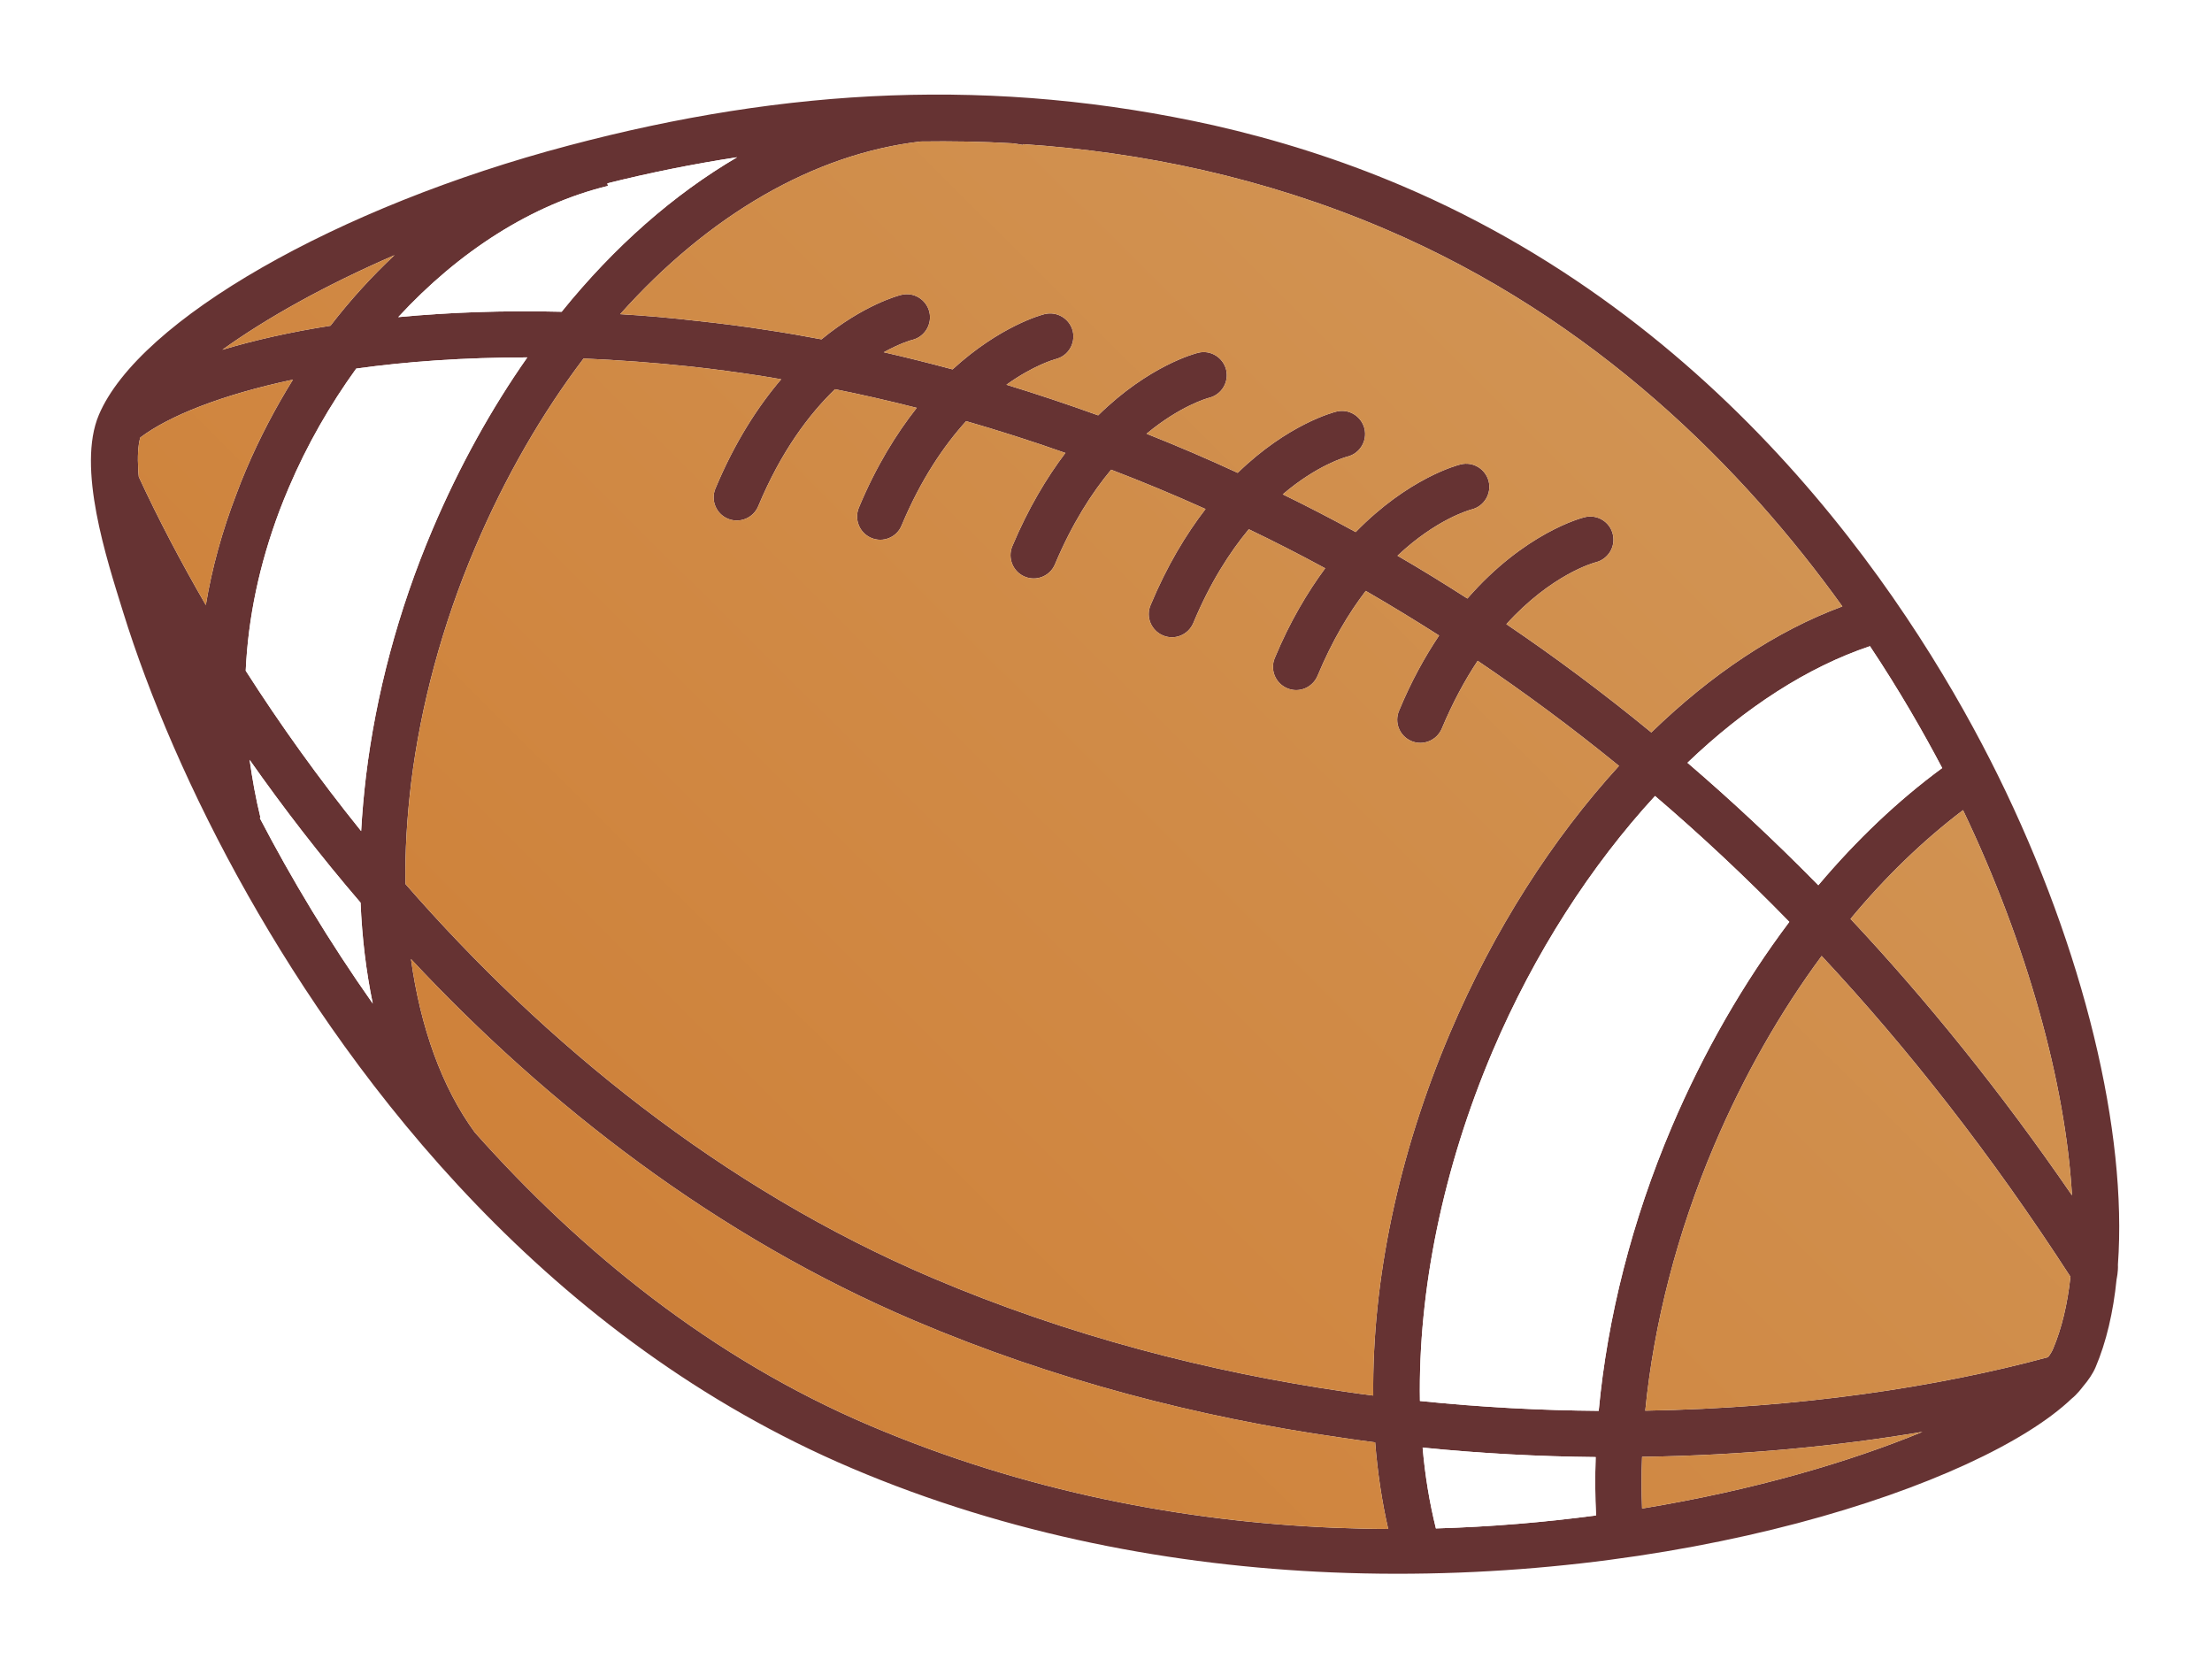 <?xml version="1.0" encoding="UTF-8"?> <!-- Creator: CorelDRAW 2019 (64-Bit Not for commercial use) --> <svg xmlns="http://www.w3.org/2000/svg" xmlns:xlink="http://www.w3.org/1999/xlink" xmlns:xodm="http://www.corel.com/coreldraw/odm/2003" xml:space="preserve" width="8.776in" height="6.612in" version="1.1" style="shape-rendering:geometricPrecision; text-rendering:geometricPrecision; image-rendering:optimizeQuality; fill-rule:evenodd; clip-rule:evenodd" viewBox="0 0 8392.17 6322.33"> <defs> <style type="text/css"> <![CDATA[ .fil3 {fill:white} .fil0 {fill:#FFEED6;fill-rule:nonzero} .fil2 {fill:#4D3B31;fill-rule:nonzero} .fil4 {fill:#663333;fill-rule:nonzero} .fil1 {fill:white;fill-rule:nonzero} .fil12 {fill:url(#id13)} .fil11 {fill:url(#id14)} .fil9 {fill:url(#id15)} .fil5 {fill:url(#id16)} .fil7 {fill:url(#id17)} .fil10 {fill:url(#id18)} .fil6 {fill:url(#id19)} .fil8 {fill:url(#id20)} ]]> </style> <clipPath id="id0"> <path d="M1435.24 985.82l0 2178.21 3223.06 0 0 -2498.6c-30.16,-7.5 -60.33,-14.25 -89.58,-21.01 -227.61,-51.02 -451.56,-81.03 -667.28,-96.04l-10.06 -0.75 -10.06 -1.5c-77.7,-14.26 -156.31,-21.76 -234.01,-21.76 -62.15,0 -125.23,4.5 -186.47,13.5l-10.06 1.5 -10.06 0c-504.57,13.5 -941.5,100.54 -1238.58,179.33l0 0 0 0c-274.22,72.03 -534.74,164.32 -766.92,267.12z"></path> </clipPath> <clipPath id="id1"> <path d="M4651.77 664.45l0 5095.81c137,16.48 272.95,26.97 407.6,32.96l0 0 -1.31 0 1.31 0c81.63,3 162.72,4.5 243.3,4.5 0,0 0,0 0.26,0 92.13,0 183.2,-1.5 273.22,-5.99l0 -4770.67c-103.67,-56.94 -212.06,-109.38 -325.18,-157.32 -199.73,-85.41 -400.51,-149.83 -599.19,-199.28z"></path> </clipPath> <clipPath id="id2"> <path d="M1010.56 3164.15l431.48 0 0 -2181.28c-7.09,3.13 -14.17,6.26 -21.26,9.39 -235.16,105.12 -439.09,221.51 -592.63,335.39 -102.36,75.72 -181.88,150.18 -233.06,215.25 -29.4,36.92 -49.34,70.71 -60.89,98.24l0 0c-0.53,0.63 -3.67,9.39 -5.78,23.78 -2.36,15.02 -3.94,35.67 -3.94,60.07 0,8.76 0.26,18.15 0.79,28.16l0 0.62c0,1.25 0,2.5 0.26,3.75 0,3.13 0.26,7.51 0.52,13.14 0.79,10.64 1.58,25.65 2.89,38.8 0.53,8.76 1.58,17.52 2.1,23.15 0.26,1.88 0.52,3.76 0.79,5.01l1.31 5.63 1.31 8.76c10.24,80.09 29.66,176.45 58.53,284.08 28.61,107.62 66.67,226.51 113.38,352.91 77.42,209.62 179.52,439.89 304.19,675.16z"></path> </clipPath> <clipPath id="id3"> <path d="M5569.75 1017.66l0 4773.69c286.78,-12.36 560.65,-45.33 812.37,-92.04 39.01,-6.87 77.23,-15.11 115.19,-21.98l0 -3963.19c-131.27,-131.88 -275.45,-258.26 -433.86,-379.15 -151.56,-114.02 -315.78,-221.17 -493.7,-317.33z"></path> </clipPath> <clipPath id="id4"> <path d="M6490.93 1707.83l0 3969.75c166.98,-33.72 323.11,-73.67 465.37,-117.38l0 -3311.67c-8.2,-11.24 -16.53,-22.48 -24.85,-33.72 -126.52,-168.58 -272.88,-340.91 -440.51,-506.99z"></path> </clipPath> <clipPath id="id5"> <path d="M6949.92 2240.18l0 3321.84c102.75,-31.48 198.34,-65.2 285.59,-98.92 64.7,-25.86 124.76,-51.71 179.78,-77.57l0 -2387.67c-104.48,-209.09 -257.21,-477.76 -465.37,-757.67z"></path> </clipPath> <clipPath id="id6"> <path d="M7408.9 2985.55l0 2402.57c79.59,-37.62 148.6,-75.24 205.32,-111.11 54.07,-34.12 96.91,-67.37 126.39,-96.24l7.01 -6.13 4.89 -4.37c0.66,0 1.72,-1.75 2.65,-2.62 3.17,-3.5 6.61,-7.87 8.2,-9.62l0.4 -0.88 3.17 -3.5 3.57 -4.37c6.87,-7.88 12.3,-15.75 15.86,-21 3.57,-5.25 5.16,-8.75 5.29,-8.75l0.13 0c32,-75.24 55.53,-172.36 66.77,-284.35l1.06 -10.5 1.98 -8.75c0.13,-0.87 0.4,-2.62 0.66,-4.37l0.13 0c0.26,-1.75 0.4,-3.5 0.53,-5.25l-0.66 -8.75 0.79 -12.25c3.04,-42 4.5,-84.87 4.5,-129.49 0.13,-223.98 -37.68,-487.34 -112.51,-768.19 -74.7,-280.85 -185.89,-578.33 -330.52,-871.43l0.13 0 0 0 0 0c-5.15,-9.62 -10.44,-20.12 -15.73,-30.62zm354.58 2172.46l0.13 0c0,0 -0.13,0 -0.13,0l0 0z"></path> </clipPath> <clipPath id="id7"> <path d="M1579.54 4044.05l3078.63 0 0 -885.99 -3650.72 0c26.1,50.38 54.29,101.27 83.52,152.16l0 0 0 0c128.41,228.24 291.26,480.91 488.57,733.84z"></path> </clipPath> <clipPath id="id8"> <path d="M1964.5 4483.89l2693.8 0 0 -446.18 -3084.12 0c31.99,41.13 65.81,82.13 99.64,123.26 89.58,108.91 186.47,217.19 290.68,322.93z"></path> </clipPath> <clipPath id="id9"> <path d="M2462.91 4923.75l2195.52 0 0 -446.19 -2700.31 0c152.85,156.26 320.59,307.06 504.79,446.19z"></path> </clipPath> <clipPath id="id10"> <path d="M3192.3 5363.6l1465.6 0 0 -446.19 -2203.3 0c29.38,22.6 59.41,44.94 90.09,67.02 197.81,142.3 413.24,271.01 647.61,379.16z"></path> </clipPath> <clipPath id="id11"> <path d="M4658.17 5761.57l0 -404.3 -1479.42 0c39.71,18.53 79.43,36.43 120.19,53.7 443.67,188.63 906.16,298.81 1359.23,350.6z"></path> </clipPath> <clipPath id="id12"> <path d="M798.17 1321.93l0 28.17c9.81,-7.52 19.75,-15.04 29.96,-22.7l7.42 -5.47 -37.39 0z"></path> </clipPath> <linearGradient id="id13" gradientUnits="userSpaceOnUse" x1="7398.6" y1="-4827.58" x2="-29.98" y2="2671.98"> <stop offset="0" style="stop-opacity:1; stop-color:#D3A56C"></stop> <stop offset="1" style="stop-opacity:1; stop-color:#CF8139"></stop> </linearGradient> <linearGradient id="id14" gradientUnits="userSpaceOnUse" xlink:href="#id13" x1="7267.91" y1="-4977.39" x2="-184.53" y2="2522.15"> </linearGradient> <linearGradient id="id15" gradientUnits="userSpaceOnUse" xlink:href="#id13" x1="10176.62" y1="-2087.07" x2="2724.07" y2="5412.46"> </linearGradient> <linearGradient id="id16" gradientUnits="userSpaceOnUse" xlink:href="#id13" x1="11986.96" y1="-288.09" x2="4534.47" y2="7211.52"> </linearGradient> <linearGradient id="id17" gradientUnits="userSpaceOnUse" xlink:href="#id13" x1="12238.18" y1="-35.13" x2="4790.79" y2="7464.54"> </linearGradient> <linearGradient id="id18" gradientUnits="userSpaceOnUse" xlink:href="#id13" x1="9629.77" y1="-2629.33" x2="2179.86" y2="4870.3"> </linearGradient> <linearGradient id="id19" gradientUnits="userSpaceOnUse" xlink:href="#id13" x1="11844.64" y1="-429.44" x2="4392.23" y2="7070.09"> </linearGradient> <linearGradient id="id20" gradientUnits="userSpaceOnUse" xlink:href="#id13" x1="9321.9" y1="-2933.8" x2="1869.34" y2="4562.32"> </linearGradient> </defs> <g id="Layer_x0020_1">  <g id="_2055976549872"> <path class="fil0" d="M2158.35 551.69c307.18,-81.41 756.43,-170.59 1277.59,-184.62 157.99,-22.6 318.07,-20.14 476.89,9.2 224.05,15.02 457.08,46.6 693.26,99.29 235.13,53.48 474.18,127.72 712.54,229.07 1274.32,541.86 1963.43,1633.41 2260.78,2235.52 328.93,667.14 491.94,1356.03 455.88,1857.13 0.9,12.63 -0.44,26.8 -1.95,37.64 -1.42,10.47 -3.03,17.56 -3.03,17.56 -12.74,125.74 -39.12,238.68 -79.7,334.16 -10.32,24.28 -27.41,49.51 -48.95,74.7l-0.55 0.72 -1.42 1.84c-5.85,7.47 -23.76,29.78 -39.94,42.05 -342.92,327.27 -1497.51,713.89 -2807.68,659.24 -594.95,-25.07 -1222.55,-141 -1820.61,-395.31 -1154.05,-490.7 -1882.72,-1453.29 -2291.14,-2174.52 -332.69,-587.88 -530.68,-1163.05 -577.21,-1520.91 -6.29,-26.8 -10.39,-113.31 -10.39,-113.31 -3.38,-80.38 4.22,-144.68 22.54,-187.79 152.71,-359.17 902.34,-789.33 1783.08,-1021.65z"></path> <path class="fil1" d="M2158.35 551.69l90.16 340.19c286.59,-76.06 710.44,-160.04 1196.88,-173l20.29 -0.54 20.1 -2.87c53.9,-7.72 107.71,-11.58 161.41,-11.58 67.34,0 134.51,6.07 201.66,18.48l20.07 3.7 20.37 1.37c207.46,13.89 422.84,43.14 640.16,91.62l-1.43 -0.32c216.77,49.31 435.56,117.36 652.88,209.77 289.9,123.29 546.78,277.84 774.44,450.03 341.36,258.16 616.76,556.47 832.69,843.95 215.93,287.35 372.13,563.48 475.8,773.5l-0.09 -0.2c139.44,282.71 246.67,569.69 318.05,838.06 35.71,134.15 62.49,263.61 80.18,385.08 17.72,121.44 26.31,234.93 26.3,336.59 0,40.84 -1.38,79.77 -4.02,116.51l-1.82 25.21 1.82 25.22 229.87 -16.49 -230.48 0c0,4.19 0.11,9.49 0.61,16.49l229.87 -16.49 -230.48 0 171.59 0 -171.03 -14.4c-0.23,2.83 -0.55,7.06 -0.56,14.4l171.59 0 -171.03 -14.4 91.9 7.74 -91.37 -12.64c-0.11,0.76 -0.29,2.11 -0.53,4.9l91.9 7.74 -91.37 -12.64 -0.11 0.72 146.82 20.02 -144.38 -32.73c-1.62,7.3 -1.94,9.27 -2.44,12.71l146.82 20.02 -144.38 -32.73 -4.74 20.94 -2.16 21.4c-4.98,49.14 -12.45,93.7 -21.7,132.64 -9.23,38.96 -20.25,72.29 -31.74,99.3l-0.05 0.11 110.55 46.95 -100.48 -66.41c-1.3,2.03 -4.98,7.58 -10.07,19.46l110.55 46.95 -100.48 -66.41 24.67 16.29 -24.09 -17.17 -0.58 0.88 24.67 16.29 -24.09 -17.17 1.06 0.76 -1.05 -0.77 -0.01 0.01 1.06 0.76 -1.05 -0.77c-0.12,0.16 -1.17,1.57 -3.06,3.78l-7.37 8.61 -7.33 9.77 281.56 211.17 -278.22 -215.52 -1.43 1.83 0.89 -1.14 -0.09 0.12 -0.56 0.69 -0.04 0.04 58.41 51.03 -54.7 -54.9c-2.99,3 -3.59,3.76 -3.7,3.88l58.41 51.03 -54.7 -54.9 150.05 150.58 -128.36 -169.21c-13.51,10.36 -18.51,15.59 -21.69,18.63l150.05 150.58 -128.36 -169.21 -15.87 12.03 -14.41 13.74c-18.42,17.74 -52.37,44.8 -98.94,74.4 -40.76,26.03 -91.15,54.37 -149.58,83.18 -102.33,50.52 -229.19,102.46 -374.65,150.9 -218.3,72.79 -478.51,137.88 -765.16,184.27 -286.71,46.47 -600,74.37 -925.85,74.35 -77.94,0 -156.63,-1.59 -235.84,-4.89l0.15 0c-279.89,-11.78 -566.54,-44.94 -852,-104.56 -285.5,-59.62 -569.76,-145.65 -845.7,-262.99 -262.63,-111.68 -501.8,-250.46 -719.59,-407.15 -326.61,-234.95 -605.02,-510.55 -837.97,-792.23 -232.96,-281.55 -420.28,-568.96 -565.05,-824.68l0.05 0.08c-156.87,-277.09 -282.1,-551.93 -372.12,-795.45 -45.02,-121.69 -81.24,-235.54 -108.33,-337 -27.12,-101.36 -45.01,-190.61 -54.04,-260.48l-2.31 -17.77 -4.1 -17.45 -238.38 56.07 241.09 -43.07c-0.48,-2.64 -1.18,-6.49 -2.71,-13l-238.38 56.07 241.09 -43.07 -140.82 25.15 141.55 -20.77c-0.11,-0.64 -0.29,-1.94 -0.73,-4.38l-140.82 25.15 141.55 -20.77 -43.41 6.37 43.48 -5.9 -0.07 -0.48 -43.41 6.37 43.48 -5.9 -0.13 -1.06c-0.35,-2.75 -1.01,-9.44 -1.62,-16.84 -0.93,-11.22 -1.79,-24.35 -2.35,-34.07 -0.29,-4.89 -0.52,-8.95 -0.67,-11.67 -0.06,-1.36 -0.12,-2.38 -0.14,-3l-0.03 -0.61 -0.02 -0.06 -189.08 9.04 189.1 -8.94 -0.02 -0.11 -189.08 9.04 189.1 -8.94 0.08 1.84c-0.33,-7.77 -0.47,-14.89 -0.47,-21.25 -0.04,-17.4 1.2,-29.29 1.8,-32.83l0.14 -0.91 0.03 -0.14 -21.94 -4.16 21.73 5.13 0.21 -0.97 -21.94 -4.16 21.73 5.13 -114.19 -27 107.72 45.78c4.46,-10.57 5.91,-16.59 6.47,-18.78l-114.19 -27 107.72 45.78 -0.04 0.08c3.61,-8.83 14.89,-29.71 36.54,-56.93 18.85,-23.87 45.27,-52.56 78.75,-83.59 58.57,-54.46 138.53,-115.86 234.99,-177.83 144.75,-93.19 326.41,-187.97 530.63,-274.09 204.28,-86.25 431.27,-164.17 668.07,-226.62l0.2 -0.05 0.2 -0.05 -90.16 -340.19 -89.77 -340.31c-234.18,61.8 -459.42,136.6 -669.64,220.68 -157.68,63.08 -306.92,131.38 -445.38,203.77 -103.85,54.32 -201.63,110.93 -292.54,169.78 -136.37,88.41 -257.26,181.21 -360.5,282.46 -51.6,50.74 -98.83,103.72 -140.93,160.82 -42.01,57.11 -79.1,118.41 -108.22,186.73l-0.04 0.09c-22.61,53.67 -34.04,102.73 -41.44,150.05 -7.2,47.3 -9.86,93.07 -9.9,139.35 0,16.87 0.38,33.79 1.1,50.81l0.04 0.92 0.05 0.93c0.09,1.78 1.2,25.49 3.36,55.42 1.1,15.1 2.43,31.62 4.34,49.67 0.98,9.1 2.09,18.57 3.68,29.55 0.8,5.53 1.73,11.45 2.94,18.26 1.23,6.85 2.71,14.52 5.02,24.37l342.59 -80.59 -349 45.37c14.22,109.05 38.54,225.9 72.01,351.41 50.27,188.03 121.4,395.23 212.83,614.44 91.43,219.11 203.2,449.97 335.06,683.02l0.05 0.08c215.42,380.21 515.18,825.05 918.66,1244.38 201.75,209.58 429.55,412.69 685.76,597.06 256.18,184.33 540.85,349.89 855.27,483.56 322.12,136.97 650.69,236.06 977.24,304.24 326.58,68.2 651.19,105.53 966.26,118.81l0.16 0.01c89.18,3.72 177.63,5.5 265.17,5.5 318.64,0 625.15,-23.64 911.99,-64.23 215.14,-30.44 419.2,-70.43 609.22,-117.39 285.13,-70.57 538.29,-156.4 752.1,-251.85 106.99,-47.84 204.21,-98.09 291.76,-151.74 87.57,-53.87 165.56,-110.47 235.07,-176.57l-242.97 -254.61 212.71 280.39c19.89,-15.17 33.4,-27.67 44.86,-38.74 16.93,-16.52 28.85,-29.93 38.53,-41.17 9.56,-11.15 16.7,-20.12 21.17,-25.86l0.45 -0.56 1.87 -2.42 1.65 -2.14 2.22 -2.95 -281.56 -211.17 267.4 228.82c18.65,-21.81 37.06,-45.47 54.9,-72.46 17.81,-27.01 35.2,-57.33 50.59,-93.48l-0.04 0.11c29.08,-68.46 51.54,-139.34 68.83,-212.15 17.26,-72.82 29.35,-147.62 37.12,-224.21l-350.15 -35.47 343.23 77.81c1.63,-7.32 5.17,-23.47 8.52,-47.84l-0.09 0.73c1.26,-9.18 2.58,-19.93 3.64,-32.58 1.05,-12.65 1.91,-27.16 1.93,-44.63 -0.02,-10.07 -0.29,-21.18 -1.19,-33.87l-351.05 25.18 351.03 25.25c3.95,-54.75 5.83,-110.42 5.84,-167.01 -0.03,-140.81 -11.67,-287.19 -33.65,-438.11 -33.02,-226.32 -89.31,-462.91 -166.98,-703.93 -77.69,-241 -176.85,-486.34 -296.47,-728.97l-0.33 -0.7 0.24 0.5c-159.17,-322.01 -420.61,-771.52 -816.24,-1218 -197.86,-223.13 -429.43,-445.42 -698.74,-649.13 -269.25,-203.71 -576.37,-388.78 -923.64,-536.42 -259.41,-110.31 -518.72,-190.73 -772.21,-248.38l-0.72 -0.16 -0.72 -0.16c-255.01,-56.88 -505.67,-90.82 -746.34,-106.94l-23.54 351.15 63.96 -346.08c-109.54,-20.25 -219.83,-30.2 -329.59,-30.2 -87.56,0 -174.79,6.32 -261.11,18.67l49.86 348.4 -9.47 -351.83c-555.86,15.09 -1030.53,109.48 -1358.29,196.24l0.4 -0.11 89.77 340.31z"></path> <path class="fil2" d="M2158.35 551.69c307.18,-81.41 756.43,-170.59 1277.59,-184.62 157.99,-22.6 318.07,-20.14 476.89,9.2 224.05,15.02 457.08,46.6 693.26,99.29 235.13,53.48 474.18,127.72 712.54,229.07 1274.32,541.86 1963.43,1633.41 2260.78,2235.52 328.93,667.14 491.94,1356.03 455.88,1857.13 0.9,12.63 -0.44,26.8 -1.95,37.64 -1.42,10.47 -3.03,17.56 -3.03,17.56 -12.74,125.74 -39.12,238.68 -79.7,334.16 -10.32,24.28 -27.41,49.51 -48.95,74.7l-0.55 0.72 -1.42 1.84c-5.85,7.47 -23.76,29.78 -39.94,42.05 -342.92,327.27 -1497.51,713.89 -2807.68,659.24 -594.95,-25.07 -1222.55,-141 -1820.61,-395.31 -1154.05,-490.7 -1882.72,-1453.29 -2291.14,-2174.52 -332.69,-587.88 -530.68,-1163.05 -577.21,-1520.91 -6.29,-26.8 -10.39,-113.31 -10.39,-113.31 -3.38,-80.38 4.22,-144.68 22.54,-187.79 152.71,-359.17 902.34,-789.33 1783.08,-1021.65z"></path> <g style="clip-path:url(#id0)"> <image x="1434.33" y="517.62" width="3224.89" height="2647.16"></image> </g> <g style="clip-path:url(#id1)"> <image x="4650.98" y="517.61" width="925.95" height="5286.1"></image> </g> <g style="clip-path:url(#id2)"> <image x="516.61" y="957.22" width="925.95" height="2207.56"></image> </g> <g style="clip-path:url(#id3)"> <image x="5568.7" y="957.21" width="929.93" height="4846.5"></image> </g> <g style="clip-path:url(#id4)"> <image x="6490.4" y="1398.14" width="466.43" height="4405.57"></image> </g> <g style="clip-path:url(#id5)"> <image x="6948.59" y="1837.74" width="467.76" height="3965.97"></image> </g> <g style="clip-path:url(#id6)"> <image x="7408.11" y="2716.94" width="466.43" height="3086.77"></image> </g> <g style="clip-path:url(#id7)"> <image x="976.13" y="3156.54" width="3683.08" height="888.76"></image> </g> <g style="clip-path:url(#id8)"> <image x="1434.33" y="4037.07" width="3224.89" height="447.83"></image> </g> <g style="clip-path:url(#id9)"> <image x="1893.85" y="4476.67" width="2765.37" height="447.83"></image> </g> <g style="clip-path:url(#id10)"> <image x="2356.03" y="4916.28" width="2303.19" height="447.83"></image> </g> <g style="clip-path:url(#id11)"> <image x="2815.55" y="5355.87" width="1843.67" height="447.83"></image> </g> <g style="clip-path:url(#id12)"> <image x="796.84" y="1321.11" width="467.76" height="482.37"></image> </g> <path class="fil3" d="M8154.96 4799.45c0.5,23.33 -1.85,48.51 -6.39,71.47 -12.94,123.22 -39.39,248.22 -87.95,362.48 -15.91,37.42 -39.51,71.78 -65.71,102.79 -16.08,21.05 -36.05,43.21 -56.72,60.11 -255.43,240.48 -757.56,410.62 -1089.05,498.13 -579.7,153.04 -1203.56,215.23 -1802.07,190.19 -637.94,-26.7 -1273.68,-154.41 -1862.38,-404.73 -1023.81,-435.33 -1807.57,-1270.38 -2348.38,-2225.63 -194.88,-344.22 -366.3,-719.61 -483.64,-1097.82 -73.43,-236.67 -188.59,-591.82 -87.41,-829.85 109.8,-258.31 434,-480.42 669.15,-615.15 366.38,-209.93 785.84,-367.54 1193.38,-475.3 841.07,-222.39 1652.33,-268.11 2504.42,-77.21 250.97,56.23 496.5,135.07 733.18,235.71 1031.49,438.6 1830.47,1298.09 2321.2,2292.63 272.04,551.33 511.19,1289.43 468.36,1912.18zm-974.03 -1316.45c172.85,189.18 337,386.14 492.7,589.61 -62.07,-278.2 -159.12,-556.59 -270.33,-809.36 -78.67,68.38 -152.85,142.11 -222.38,219.75zm-134.25 -886.18c-168.46,70.17 -325.68,175.73 -464.83,295 106.32,94.4 210.05,191.69 311.23,291.58 99.52,-108.74 206.92,-210.69 321.97,-302.75 -53.09,-96.38 -109.19,-191.08 -168.38,-283.83zm-2653.97 -614.77c-45.48,-19.33 -91.19,-38.14 -137.11,-56.42 -57.46,80.91 -104.33,169.22 -142.67,260.73 -43.91,104.82 -164.97,155.24 -269.93,111.92 -0.84,-0.34 -1.65,-0.67 -2.54,-1.05 -104.32,-44.29 -154.01,-166.38 -110.26,-270.94 35.52,-84.89 76.95,-167.07 124.77,-245.42 -49.33,-16.13 -98.85,-31.7 -148.55,-46.67 -72.65,92.51 -130.24,196.63 -175.4,305.08 -44.02,105.71 -166.55,156.16 -272.05,111.31 -0.4,-0.17 -0.76,-0.33 -1.13,-0.49 -104.09,-44.66 -153.25,-165.67 -109.73,-270.35 37.14,-89.35 80.79,-175.51 131.56,-257.38 -23.8,-5.37 -47.64,-10.59 -71.51,-15.66 -94.92,104.64 -167.09,230.18 -221.25,359.89 -43.92,105.19 -165.22,155.01 -270.58,111.82 -1.51,-0.62 -2.85,-1.2 -4.25,-1.84 -103.12,-45.26 -151.57,-165.89 -107.9,-270 40.78,-97.21 89.16,-191.39 146.12,-280.03 -45.84,-6.19 -91.75,-11.79 -137.73,-16.81 -113.25,-12.34 -226.81,-21.32 -340.55,-27.36 -143.92,198.7 -263.18,415.38 -359.1,640.99 -116.02,272.87 -197.77,564.81 -234.15,859.28 -13.32,107.88 -20.95,216.74 -21.27,325.5 533.48,603.06 1183.7,1113.91 1927.55,1430.19 481.48,204.72 990.19,341.47 1507.24,418.92 16,-439.98 127.91,-882.96 299.08,-1285.54 144.93,-340.84 338.96,-667.29 578.7,-951.26 -106.6,-84 -215.55,-165 -326.66,-242.94 -23.2,43.27 -44.15,87.77 -63.17,132.94 -44.26,105.14 -166.83,155.61 -271.95,110.89 -0.71,-0.3 -1.33,-0.57 -2,-0.87 -103.57,-44.97 -152.28,-165.75 -108.78,-270.09 28.8,-69.06 61.45,-136.38 98.34,-201.33 -26.38,-16.27 -52.86,-32.38 -79.45,-48.32 -41.77,66.38 -77.22,136.9 -107.38,209.04 -44.14,105.58 -166.49,156.02 -271.98,111.23 -1.14,-0.48 -2.16,-0.93 -3.21,-1.42 -102.85,-45.39 -151.11,-165.74 -107.63,-269.72 36.33,-86.89 78.84,-170.8 128.07,-250.74 -26.8,-13.85 -53.7,-27.52 -80.7,-40.98 -54.41,78.34 -99.1,163.32 -135.93,251.3 -44.17,105.52 -166.52,155.93 -271.96,111.12 -0.45,-0.19 -0.83,-0.35 -1.27,-0.55l-0.11 -0.05c-104.11,-44.79 -153.22,-165.95 -109.41,-270.56 38.77,-92.6 84.42,-182.4 137.78,-267.37zm1565.7 3249.07c43.27,-343.67 138.56,-684.07 273.7,-1001.88 107.46,-252.72 241.17,-495.84 399.98,-720.28 -110.62,-110.61 -224.62,-217.87 -341.91,-321.39 -213.77,252.12 -388.33,543.93 -517.03,846.55 -154.86,364.12 -256.18,772.93 -266.07,1172.09 150.11,13.13 300.68,21.45 451.32,24.91zm844.84 -2981.58c-421.84,-550.13 -956.88,-999.51 -1600.18,-1273.07 -214.47,-91.2 -436.78,-162.6 -663.99,-214.36 -209.23,-47.67 -422.15,-78.56 -636.15,-94.14 -13.5,2.28 -27.58,2.13 -42.05,-0.51 -9.65,-1.76 -19.32,-3.42 -29.03,-4.81 -110.18,-6.32 -220.52,-8.09 -330.86,-6.66 -334.14,40.4 -635.69,213.3 -883.42,438.11 13.86,1.48 27.71,2.99 41.56,4.55 91.15,10.23 182.15,21.61 272.8,35.61 51.35,7.94 102.61,16.43 153.76,25.61 88.62,-65.49 207.92,-135.24 306.34,-157.71 110.46,-26.82 222.75,41.65 249.95,152.12 5.5,22.32 7.1,44.73 5.25,66.51 89.77,-64.55 195,-123.27 288.47,-145.71 110.61,-26.55 223.53,41.58 250.43,152.35 18.79,77.41 -8.94,155.74 -65.16,205.21 5.88,2.04 11.75,4.09 17.62,6.15 107.18,-92.69 248.66,-184.17 377.95,-216.56 110.94,-27.79 224.18,40.71 251.49,151.69 27.19,110.48 -41.01,223.12 -150.16,250.54 -1.38,0.38 -2.77,0.79 -4.17,1.21 20.13,8.79 40.21,17.67 60.24,26.66 105.41,-89.13 241.93,-175.65 367.35,-207.04 110.94,-27.76 224.12,40.76 251.46,151.71 14.83,60.17 1.36,121.02 -31.63,168.38 31.2,-20.71 63.38,-39.84 96.44,-57.13 44.75,-23.42 106.82,-51.9 157.16,-63.06 110.23,-26.43 222.21,41.97 249.37,152.2 14.78,60.02 1.41,120.67 -31.44,167.97 24.69,-16.4 50.01,-31.82 75.91,-46.13 50.51,-27.91 119.46,-60.63 176.62,-73.73 110.49,-26.38 222.5,41.68 249.68,152.1 27.09,110.07 -40.17,222.42 -149.79,250.88 -0.26,0.07 -0.5,0.13 -0.75,0.18 -56.99,15.71 -122.58,58.04 -179.94,104.7 120.91,85.43 239.25,174.51 354.95,266.87 162.88,-146.78 345.65,-276.58 543.91,-370.7zm-1646.94 -405.87c-4.57,1.49 -9.22,2.83 -13.94,4.01 -12.06,3.32 -24.86,8.11 -38.03,13.99 6.44,3.39 12.88,6.79 19.31,10.2 10.72,-9.58 21.61,-18.98 32.67,-28.2zm471.15 200.41c-4.5,1.47 -9.07,2.8 -13.71,3.97 -31.12,8.53 -66.07,26.03 -100.3,47.32 11.45,7.08 22.88,14.19 34.29,21.32 25.55,-25.26 52.14,-49.54 79.73,-72.61zm-3786.01 -980.81c77.97,-2.13 155.98,-2.56 233.93,-1.4 67.09,-79.85 138.45,-156.41 213.97,-228.58 -161.54,46.49 -312.54,128.04 -447.9,229.98zm-1197.54 714.53c29.88,63.86 61.11,127.13 93.5,189.81 14.41,-45.36 30.21,-90.29 47.3,-134.75 12,-33.1 25.24,-65.74 39.02,-98.14 15.38,-36.16 31.6,-71.96 48.62,-107.37 -83.44,27.73 -165.15,61.5 -229.59,101.47 -0.54,17.45 0.34,35.59 1.15,48.99zm409.85 734.57c72.58,112.15 148.63,222.17 227.88,329.82 44.6,-302.3 130.11,-600.45 249.51,-881.18 70.46,-165.68 152.23,-326.93 245.66,-481 -119.65,5.18 -239.23,14.75 -357.8,29.72 -83.75,121.62 -155.68,251.4 -213.48,387.31 -11.66,27.41 -22.97,54.98 -33.45,82.86 -64.65,171.95 -105.86,349.5 -118.31,532.47zm737.98 1527.68c28.48,63.88 62.42,124.77 102.63,180.6 405.2,454.7 889.51,838.01 1452.66,1077.47 544.23,231.41 1125.71,353.53 1715.82,378.14 19.52,0.81 39.05,1.55 58.59,2.18 -5.35,-33.57 -9.97,-67.26 -13.92,-101.02 -14.39,-2.05 -28.77,-4.12 -43.15,-6.2 -563.42,-81.19 -1117.4,-228.14 -1641.66,-451.06 -604.84,-257.18 -1151.99,-632.3 -1630.98,-1080.11zm3751.3 1635.16c127.31,-5.94 254.4,-16.12 381.05,-30.39 -130.17,-3.51 -260.27,-10.41 -390.07,-20.77 2.77,17.09 5.78,34.15 9.03,51.16zm834.31 -446.69c438,-15.82 888.45,-72.09 1311.24,-181.86 20.8,-55.65 34.12,-115.4 42.54,-174.46 -242.62,-371.06 -511.2,-725.71 -807.7,-1055.43 -121.28,180.95 -224.49,374.74 -309.55,574.82 -113.12,266.06 -195.1,549.74 -236.52,836.93z"></path> <path class="fil4" d="M7770.02 5148.69c-416.08,112.82 -943.57,192.93 -1528.02,202.97 32.66,-330 120.67,-674.65 261.89,-1006.87 111.92,-263.16 250.07,-505.61 407.34,-718.28 325.57,348.56 642.96,752.25 943.9,1217.06 -11.17,104.15 -33.29,196.63 -66.3,274.32 -4.13,9.68 -10.56,20.33 -18.82,30.8zm-1540.05 574.18c-2.63,-64.16 -2.76,-129.81 -0.02,-196.17 382.49,-5.45 741.9,-40.47 1063.63,-94.71 -270.37,111.71 -636.51,220.98 -1063.62,290.88zm-782.24 75.56c-24.14,-97.5 -41.2,-199.63 -50.4,-306.72 223.47,22.46 443.43,33.84 656.5,35.94 -2.45,74.71 -2.11,148.77 1.32,221.51 -192.97,25.57 -395.91,43.06 -607.42,49.27zm-389.84 -2.76c-562.32,-23.83 -1164.42,-135.29 -1757.62,-387.57 -599.15,-254.71 -1096.79,-659.92 -1499.14,-1112.45 -124.74,-170.87 -205.95,-397.7 -241.93,-657.54 518.46,555.4 1159.04,1052.6 1910.3,1372.04 532.25,226.31 1079.41,366.65 1611.94,442.75 45.3,7.17 90.59,13.04 135.8,18.94 9.11,113.37 25.38,223.45 49.48,328.59 -68.81,0.04 -138.56,-2.21 -208.83,-4.75zm-4072.31 -2692.48l2.82 -0.67c-18.21,-73.97 -31.09,-146.98 -41.38,-220.11 128.09,182.43 268.53,364.43 420.95,541.96 5.63,133.58 21.16,261.8 46.23,382.64 -166.37,-236.31 -309.45,-474.86 -428.62,-703.82zm74.62 -1165.37c11.08,-29.05 22.92,-58.44 35.34,-87.57 69.45,-163.36 156.72,-314.74 255.92,-452.13 191.57,-26.79 409.61,-42.31 649.1,-42.43 -135.91,193.74 -257.36,412.14 -359.41,652.09 -131.64,309.54 -215.11,628.73 -252.44,935.08 -8.45,70.9 -14.69,140.87 -18.57,209.88 -161.76,-200.61 -308.31,-405.55 -437.91,-608.4 9.34,-201.7 51.53,-402.78 127.98,-606.51zm-533.61 -128.84c-1.06,-8.09 -1.54,-15.94 -1.98,-23.77 -3.32,-53.63 -0.88,-95.28 7.52,-125.47 107.85,-81.48 306.89,-161.75 579.29,-219.77 -66.88,107.82 -126.79,221.82 -177.7,341.52 -13.3,31.27 -25.85,62.25 -37.03,93.17 -54.12,140.62 -92.73,280.88 -115.81,420.66 -95.86,-165.56 -181.28,-328.58 -254.29,-486.33zm970.27 -841.27c-86.64,80.95 -168.02,170.5 -243.13,267.84 -152.12,23.84 -288.87,54.83 -410.05,91.17 165.22,-118.82 387.75,-243.88 653.18,-359.01zm809.6 -262.63l-2.16 -9.8c157.47,-39.42 322.69,-72.97 492.25,-98.94 -239.99,140.62 -465.42,338.28 -665.71,586.18 -221.13,-5.52 -428.83,2.29 -619.96,20.37 230.4,-249.71 507.16,-427.51 795.58,-497.81zm1186.67 -168.52c115.94,-1.63 232.35,0.12 350.42,7.04 13.23,1.78 25.71,3.89 38.75,6.27l0.05 -3.15c225.42,14.98 454.5,46.78 683.28,98.85 229.26,52.28 458.25,124.76 684.21,220.9 805.71,342.58 1368.38,916.77 1740,1433.92 -251.54,93 -498.18,258.14 -724.82,478.21 -183.66,-150.66 -367.49,-287.4 -549.97,-410.82 170.12,-187.5 329.37,-232.47 339.98,-234.98 46.5,-12.07 75.59,-59.58 63.76,-106.62 -11.28,-46.83 -58.76,-75.93 -106.34,-64.29 -12.7,2.87 -228.44,59.5 -445.2,308.63 -89.1,-57 -177.3,-111.71 -265.22,-162.43 146.63,-138.25 272.37,-173.29 281.66,-175.72 47.05,-11.79 75.61,-59.53 64.33,-106.38 -11.85,-47.01 -59.33,-76.14 -106.37,-64.32 -11.93,2.55 -198.46,51.89 -398.26,256.67 -92.91,-50.94 -184.83,-98.3 -276.64,-143.09 130.71,-111.27 237.05,-141.19 245.6,-143.26 47.05,-11.82 75.62,-59.53 64.35,-106.37 -11.87,-47.08 -59.34,-76.18 -106.39,-64.36 -11.38,2.8 -183.8,47.31 -374.54,232.41 -117.02,-54.25 -232.43,-103.31 -345.77,-148.34 126.92,-105.25 229.08,-134.37 237.61,-136.49 47.05,-11.85 75.64,-59.51 64.36,-106.35 -11.83,-47.07 -59.35,-76.18 -106.38,-64.31 -11.41,2.76 -186.85,48.5 -379.2,237.37 -119.28,-43.07 -235.34,-81.6 -348,-116.17 102.58,-73.52 180.01,-95.37 187.26,-97.39 47.05,-11.81 75.38,-58.99 64.32,-106.35 -11.86,-47.07 -59.54,-75.62 -106.37,-64.32 -10.6,2.48 -169.25,44.56 -349.66,209.84 -89.71,-24.16 -176.67,-45.82 -260.85,-65.07 61.5,-33.72 102.98,-46 108.48,-46.86 47.08,-11.85 75.62,-59.52 64.35,-106.37 -11.86,-47.11 -59.34,-76.2 -106.39,-64.37 -9.83,2.21 -142.37,36.88 -302.85,168.64 -70.16,-13.3 -138.34,-25.1 -203,-34.74 -90.66,-14.35 -180.14,-25.66 -267.88,-34.96 -99.46,-11.71 -197.14,-20.12 -292.8,-25.8 335.52,-375.67 734.22,-607.95 1140.13,-655.07zm2170.03 3450.77c158.05,-371.55 373.05,-703.61 615.91,-967.75 170.48,145.71 341,304.81 509.46,477.7 -173.03,230.17 -324.88,492.91 -446.42,778.72 -150.64,354.29 -243.92,723.51 -276.75,1076.29 -219.63,-1.68 -447,-13.63 -678.22,-37.45 -7.08,-417.56 87.31,-883.7 276.02,-1327.51zm-3860.24 -1910.72c114.65,-269.71 254.24,-509.6 411.07,-716.69 131.89,5.75 269.06,15.67 411.53,31.01 85.13,9.46 172.51,21.15 261.56,34.81 24.98,4.24 51.18,8.43 76.71,12.88 -87.71,102.78 -175.44,237.4 -249.38,414.21 -18.8,44.25 1.98,95.77 46.73,114.75l0.53 0.25c45,18.45 95.94,-2.51 114.94,-47.28 86.68,-208.31 193.01,-349.05 291.42,-444.13 98.58,19.66 201.91,43.23 309.96,70.69 -77.44,98.25 -154.11,221.65 -219.51,378.52 -18.51,44.98 2.53,95.93 46.74,114.74l0.5 0.23c44.77,19.03 96.49,-2.3 114.95,-47.25 73.22,-175.2 160.65,-302.95 244.74,-395.83 120.84,34.82 247,75.05 376.62,120.64 -71.13,93.96 -140.92,210.11 -201.58,354.28 -18.29,44.48 2.48,96 46.71,114.77l0.56 0.21c44.74,19.02 96.47,-2.29 114.96,-47.25 64.61,-153.38 138.82,-269.56 212.91,-358.43 116.71,44.56 236.32,94.16 358.13,149.12 -73.87,95.93 -146.31,215.38 -208.55,364.72 -18.82,44.23 1.95,95.68 46.71,114.73l0.58 0.26c44.74,19.02 95.92,-2.53 114.95,-47.27 63.34,-152.03 137.11,-267.09 210.44,-355.67 95.21,45.59 192.04,95.03 289.79,148.08 -67.59,91.6 -133.99,202.81 -191.14,340.26 -18.8,44.2 1.94,95.7 46.73,114.75l0.55 0.26c44.75,19 95.91,-2.51 114.97,-47.31 55.09,-132.58 118.41,-238.08 182.81,-322.16 92.04,53.18 185.07,109.89 278.27,169.26 -54.12,80.79 -106.09,174.57 -152,285.6 -18.82,44.21 1.97,95.73 46.71,114.73l0.53 0.24c44.24,18.82 95.95,-2.51 114.99,-47.27 42.13,-100.54 88.36,-185.31 136.18,-257.29 177.54,120.06 356.89,252.37 536.08,398.6 -252.61,276.58 -474.48,621.63 -640.97,1013.1 -197.41,464.34 -295.85,941.49 -291.38,1375.75 -34.39,-4.43 -68.8,-8.91 -103.51,-14.08 -517.68,-74.97 -1050.49,-211.7 -1568.19,-431.83 -800.85,-340.51 -1472.54,-890.37 -2000.04,-1494.83 -1.89,-124.34 5.91,-253.51 21.9,-385.52 36.18,-290.27 116.66,-594.81 242.78,-891.39zm5291.54 374.63c111.11,166.95 201.48,324.47 274.05,462.28 -166.81,122.64 -324.8,272.63 -469.91,444.66 -164.47,-167.39 -329.94,-321.81 -496.56,-464.6 219.15,-209.95 456.3,-363.19 692.42,-442.35zm766.56 2083.48c-270.59,-393.98 -552.49,-741.82 -840.31,-1048.85 131.96,-159.16 275.71,-297.97 426.94,-412.6 243.92,510.64 388.88,1038.4 413.37,1461.45zm40.63 726.63c21.54,-25.18 38.63,-50.42 48.95,-74.7 40.58,-95.48 66.96,-208.42 79.7,-334.16 0,0 6.39,-28.29 4.98,-55.2 36.07,-501.1 -126.95,-1189.99 -455.88,-1857.13 -297.35,-602.11 -986.46,-1693.66 -2260.78,-2235.52 -238.35,-101.35 -477.41,-175.59 -712.54,-229.07 -831.31,-185.45 -1620.14,-143.26 -2447.74,76.13 -880.74,232.33 -1630.37,662.48 -1783.08,1021.65 -84.82,199.61 29.06,546.22 91.56,747.67 97.81,315.25 257.18,692.12 473.5,1074.35 408.42,721.24 1137.09,1683.82 2291.14,2174.52 598.06,254.3 1225.66,370.23 1820.61,395.31 1310.17,54.65 2464.76,-331.97 2807.68,-659.24 19.69,-14.96 41.9,-44.61 41.9,-44.61z"></path> <path class="fil3" d="M1388.71 2942.85c37.33,-306.35 120.81,-625.55 252.44,-935.08 102.05,-239.95 223.51,-458.34 359.41,-652.09 -239.48,0.12 -457.53,15.65 -649.1,42.43 -99.21,137.39 -186.48,288.77 -255.92,452.13 -12.42,29.14 -24.26,58.53 -35.34,87.57 -76.45,203.73 -118.64,404.82 -127.98,606.51 129.61,202.86 276.15,407.79 437.91,608.4 3.88,-69.01 10.12,-138.98 18.57,-209.88z"></path> <path class="fil3" d="M2796.55 596.33c-169.56,25.98 -334.77,59.52 -492.25,98.94l2.16 9.8c-288.42,70.3 -565.18,248.1 -795.58,497.81 191.13,-18.09 398.83,-25.9 619.96,-20.37 200.29,-247.9 425.72,-445.56 665.71,-586.18z"></path> <path class="fil5" d="M6911.23 3626.52c-157.27,212.67 -295.42,455.11 -407.34,718.28 -141.22,332.22 -229.23,676.86 -261.89,1006.87 584.44,-10.04 1111.94,-90.15 1528.02,-202.97 8.26,-10.47 14.69,-21.12 18.82,-30.8 33.01,-77.69 55.13,-170.17 66.3,-274.32 -300.95,-464.81 -618.33,-868.5 -943.9,-1217.06z"></path> <path class="fil6" d="M7861.03 4534.71c-24.49,-423.05 -169.45,-950.81 -413.37,-1461.45 -151.23,114.63 -294.98,253.44 -426.94,412.6 287.83,307.03 569.73,654.87 840.31,1048.85z"></path> <path class="fil7" d="M6229.97 5722.87c427.1,-69.9 793.25,-179.17 1063.62,-290.88 -321.73,54.24 -681.14,89.26 -1063.63,94.71 -2.75,66.36 -2.62,132.01 0.02,196.17z"></path> <path class="fil3" d="M5397.33 5491.7c9.2,107.1 26.26,209.23 50.4,306.72 211.52,-6.22 414.45,-23.71 607.42,-49.27 -3.43,-72.74 -3.77,-146.81 -1.32,-221.51 -213.08,-2.1 -433.04,-13.48 -656.5,-35.94z"></path> <path class="fil3" d="M6898.61 3358.18c145.11,-172.03 303.1,-322.02 469.91,-444.66 -72.57,-137.81 -162.94,-295.33 -274.05,-462.28 -236.12,79.15 -473.27,232.4 -692.42,442.35 166.63,142.78 332.09,297.2 496.56,464.6z"></path> <path class="fil3" d="M6065.37 5352.29c32.83,-352.79 126.1,-722 276.75,-1076.29 121.54,-285.81 273.39,-548.55 446.42,-778.72 -168.46,-172.89 -338.98,-332 -509.46,-477.7 -242.86,264.13 -457.86,596.2 -615.91,967.75 -188.71,443.81 -283.1,909.95 -276.02,1327.51 231.22,23.83 458.59,35.78 678.22,37.45z"></path> <path class="fil8" d="M2645.8 1217.43c87.74,9.3 177.22,20.6 267.88,34.96 64.66,9.64 132.84,21.45 203,34.74 160.47,-131.76 293.02,-166.44 302.85,-168.64 47.05,-11.83 94.53,17.26 106.39,64.37 11.28,46.84 -17.26,94.52 -64.35,106.37 -5.5,0.85 -46.98,13.13 -108.48,46.86 84.19,19.25 171.14,40.91 260.85,65.07 180.41,-165.28 339.06,-207.36 349.66,-209.84 46.83,-11.3 94.51,17.25 106.37,64.32 11.06,47.36 -17.26,94.55 -64.32,106.35 -7.25,2.02 -84.68,23.87 -187.26,97.39 112.67,34.57 228.73,73.1 348,116.17 192.35,-188.87 367.79,-234.61 379.2,-237.37 47.03,-11.87 94.55,17.24 106.38,64.31 11.28,46.84 -17.3,94.5 -64.36,106.35 -8.53,2.12 -110.7,31.24 -237.61,136.49 113.34,45.02 228.75,94.08 345.77,148.34 190.74,-185.1 363.16,-229.6 374.54,-232.41 47.05,-11.82 94.52,17.28 106.39,64.36 11.28,46.84 -17.29,94.55 -64.35,106.37 -8.55,2.07 -114.89,31.99 -245.6,143.26 91.81,44.78 183.73,92.14 276.64,143.09 199.8,-204.78 386.33,-254.12 398.26,-256.67 47.04,-11.82 94.52,17.31 106.37,64.32 11.28,46.86 -17.28,94.59 -64.33,106.38 -9.3,2.43 -135.03,37.47 -281.66,175.72 87.92,50.72 176.12,105.42 265.22,162.43 216.76,-249.12 432.51,-305.76 445.2,-308.63 47.59,-11.63 95.07,17.46 106.34,64.29 11.83,47.04 -17.26,94.55 -63.76,106.62 -10.61,2.51 -169.86,47.48 -339.98,234.98 182.48,123.42 366.3,260.16 549.97,410.82 226.64,-220.07 473.28,-385.21 724.82,-478.21 -371.62,-517.15 -934.29,-1091.34 -1740,-1433.92 -225.96,-96.14 -454.95,-168.63 -684.21,-220.9 -228.78,-52.07 -457.86,-83.87 -683.28,-98.85l-0.05 3.15c-13.04,-2.38 -25.52,-4.49 -38.75,-6.27 -118.07,-6.92 -234.48,-8.67 -350.42,-7.04 -405.91,47.12 -804.62,279.41 -1140.13,655.07 95.66,5.68 193.34,14.09 292.8,25.8z"></path> <path class="fil9" d="M5081.44 5452.89c-532.53,-76.1 -1079.69,-216.44 -1611.94,-442.75 -751.25,-319.45 -1391.84,-816.65 -1910.3,-1372.04 35.98,259.84 117.19,486.67 241.93,657.54 402.36,452.54 900,857.74 1499.14,1112.45 593.19,252.28 1195.3,363.74 1757.62,387.57 70.27,2.55 140.02,4.8 208.83,4.75 -24.11,-105.13 -40.37,-215.22 -49.48,-328.59 -45.21,-5.9 -90.5,-11.76 -135.8,-18.94z"></path> <path class="fil10" d="M3538.29 4848.34c517.7,220.13 1050.51,356.86 1568.19,431.83 34.72,5.17 69.13,9.64 103.51,14.08 -4.46,-434.26 93.97,-911.4 291.38,-1375.75 166.49,-391.47 388.36,-736.52 640.97,-1013.1 -179.19,-146.24 -358.53,-278.54 -536.08,-398.6 -47.82,71.98 -94.05,156.75 -136.18,257.29 -19.03,44.76 -70.75,66.09 -114.99,47.27l-0.53 -0.24c-44.74,-19 -65.53,-70.52 -46.71,-114.73 45.91,-111.03 97.88,-204.81 152,-285.6 -93.21,-59.38 -186.24,-116.09 -278.27,-169.26 -64.4,84.08 -127.72,189.57 -182.81,322.16 -19.06,44.8 -70.22,66.31 -114.97,47.31l-0.55 -0.26c-44.8,-19.05 -65.54,-70.55 -46.73,-114.75 57.15,-137.44 123.55,-248.66 191.14,-340.26 -97.75,-53.06 -194.58,-102.49 -289.79,-148.08 -73.32,88.57 -147.1,203.64 -210.44,355.67 -19.03,44.74 -70.2,66.28 -114.95,47.27l-0.58 -0.26c-44.76,-19.06 -65.53,-70.51 -46.71,-114.73 62.23,-149.35 134.68,-268.79 208.55,-364.72 -121.81,-54.96 -241.42,-104.56 -358.13,-149.12 -74.09,88.87 -148.29,205.05 -212.91,358.43 -18.48,44.97 -70.22,66.27 -114.96,47.25l-0.56 -0.21c-44.23,-18.78 -65,-70.29 -46.71,-114.77 60.65,-144.18 130.44,-260.32 201.58,-354.28 -129.62,-45.59 -255.78,-85.82 -376.62,-120.64 -84.1,92.87 -171.53,220.62 -244.74,395.83 -18.46,44.95 -70.18,66.28 -114.95,47.25l-0.5 -0.23c-44.21,-18.81 -65.25,-69.75 -46.74,-114.74 65.4,-156.87 142.07,-280.27 219.51,-378.52 -108.05,-27.46 -211.38,-51.04 -309.96,-70.69 -98.41,95.08 -204.74,235.82 -291.42,444.13 -18.99,44.77 -69.94,65.73 -114.94,47.28l-0.53 -0.25c-44.75,-18.98 -65.54,-70.49 -46.73,-114.75 73.93,-176.81 161.67,-311.43 249.38,-414.21 -25.52,-4.45 -51.73,-8.65 -76.71,-12.88 -89.05,-13.67 -176.42,-25.36 -261.56,-34.81 -142.47,-15.34 -279.63,-25.26 -411.53,-31.01 -156.84,207.09 -296.42,446.99 -411.07,716.69 -126.12,296.58 -206.6,601.12 -242.78,891.39 -15.99,132.02 -23.79,261.19 -21.9,385.52 527.49,604.45 1199.18,1154.32 2000.04,1494.83z"></path> <path class="fil3" d="M947.02 2882.41c10.29,73.13 23.18,146.13 41.38,220.11l-2.82 0.67c119.17,228.96 262.25,467.51 428.62,703.82 -25.07,-120.84 -40.6,-249.06 -46.23,-382.64 -152.42,-177.52 -292.86,-359.53 -420.95,-541.96z"></path> <path class="fil11" d="M1496.87 967.71c-265.43,115.14 -487.97,240.19 -653.18,359.01 121.18,-36.35 257.93,-67.34 410.05,-91.17 75.12,-97.34 156.49,-186.89 243.13,-267.84z"></path> <path class="fil12" d="M933.73 1781.48c50.9,-119.7 110.81,-233.7 177.7,-341.52 -272.39,58.03 -471.43,138.3 -579.29,219.77 -8.4,30.19 -10.84,71.84 -7.52,125.47 0.44,7.83 0.91,15.68 1.98,23.77 73.01,157.75 158.43,320.77 254.29,486.33 23.08,-139.78 61.69,-280.04 115.81,-420.66 11.18,-30.92 23.73,-61.9 37.03,-93.17z"></path> </g> </g> </svg> 